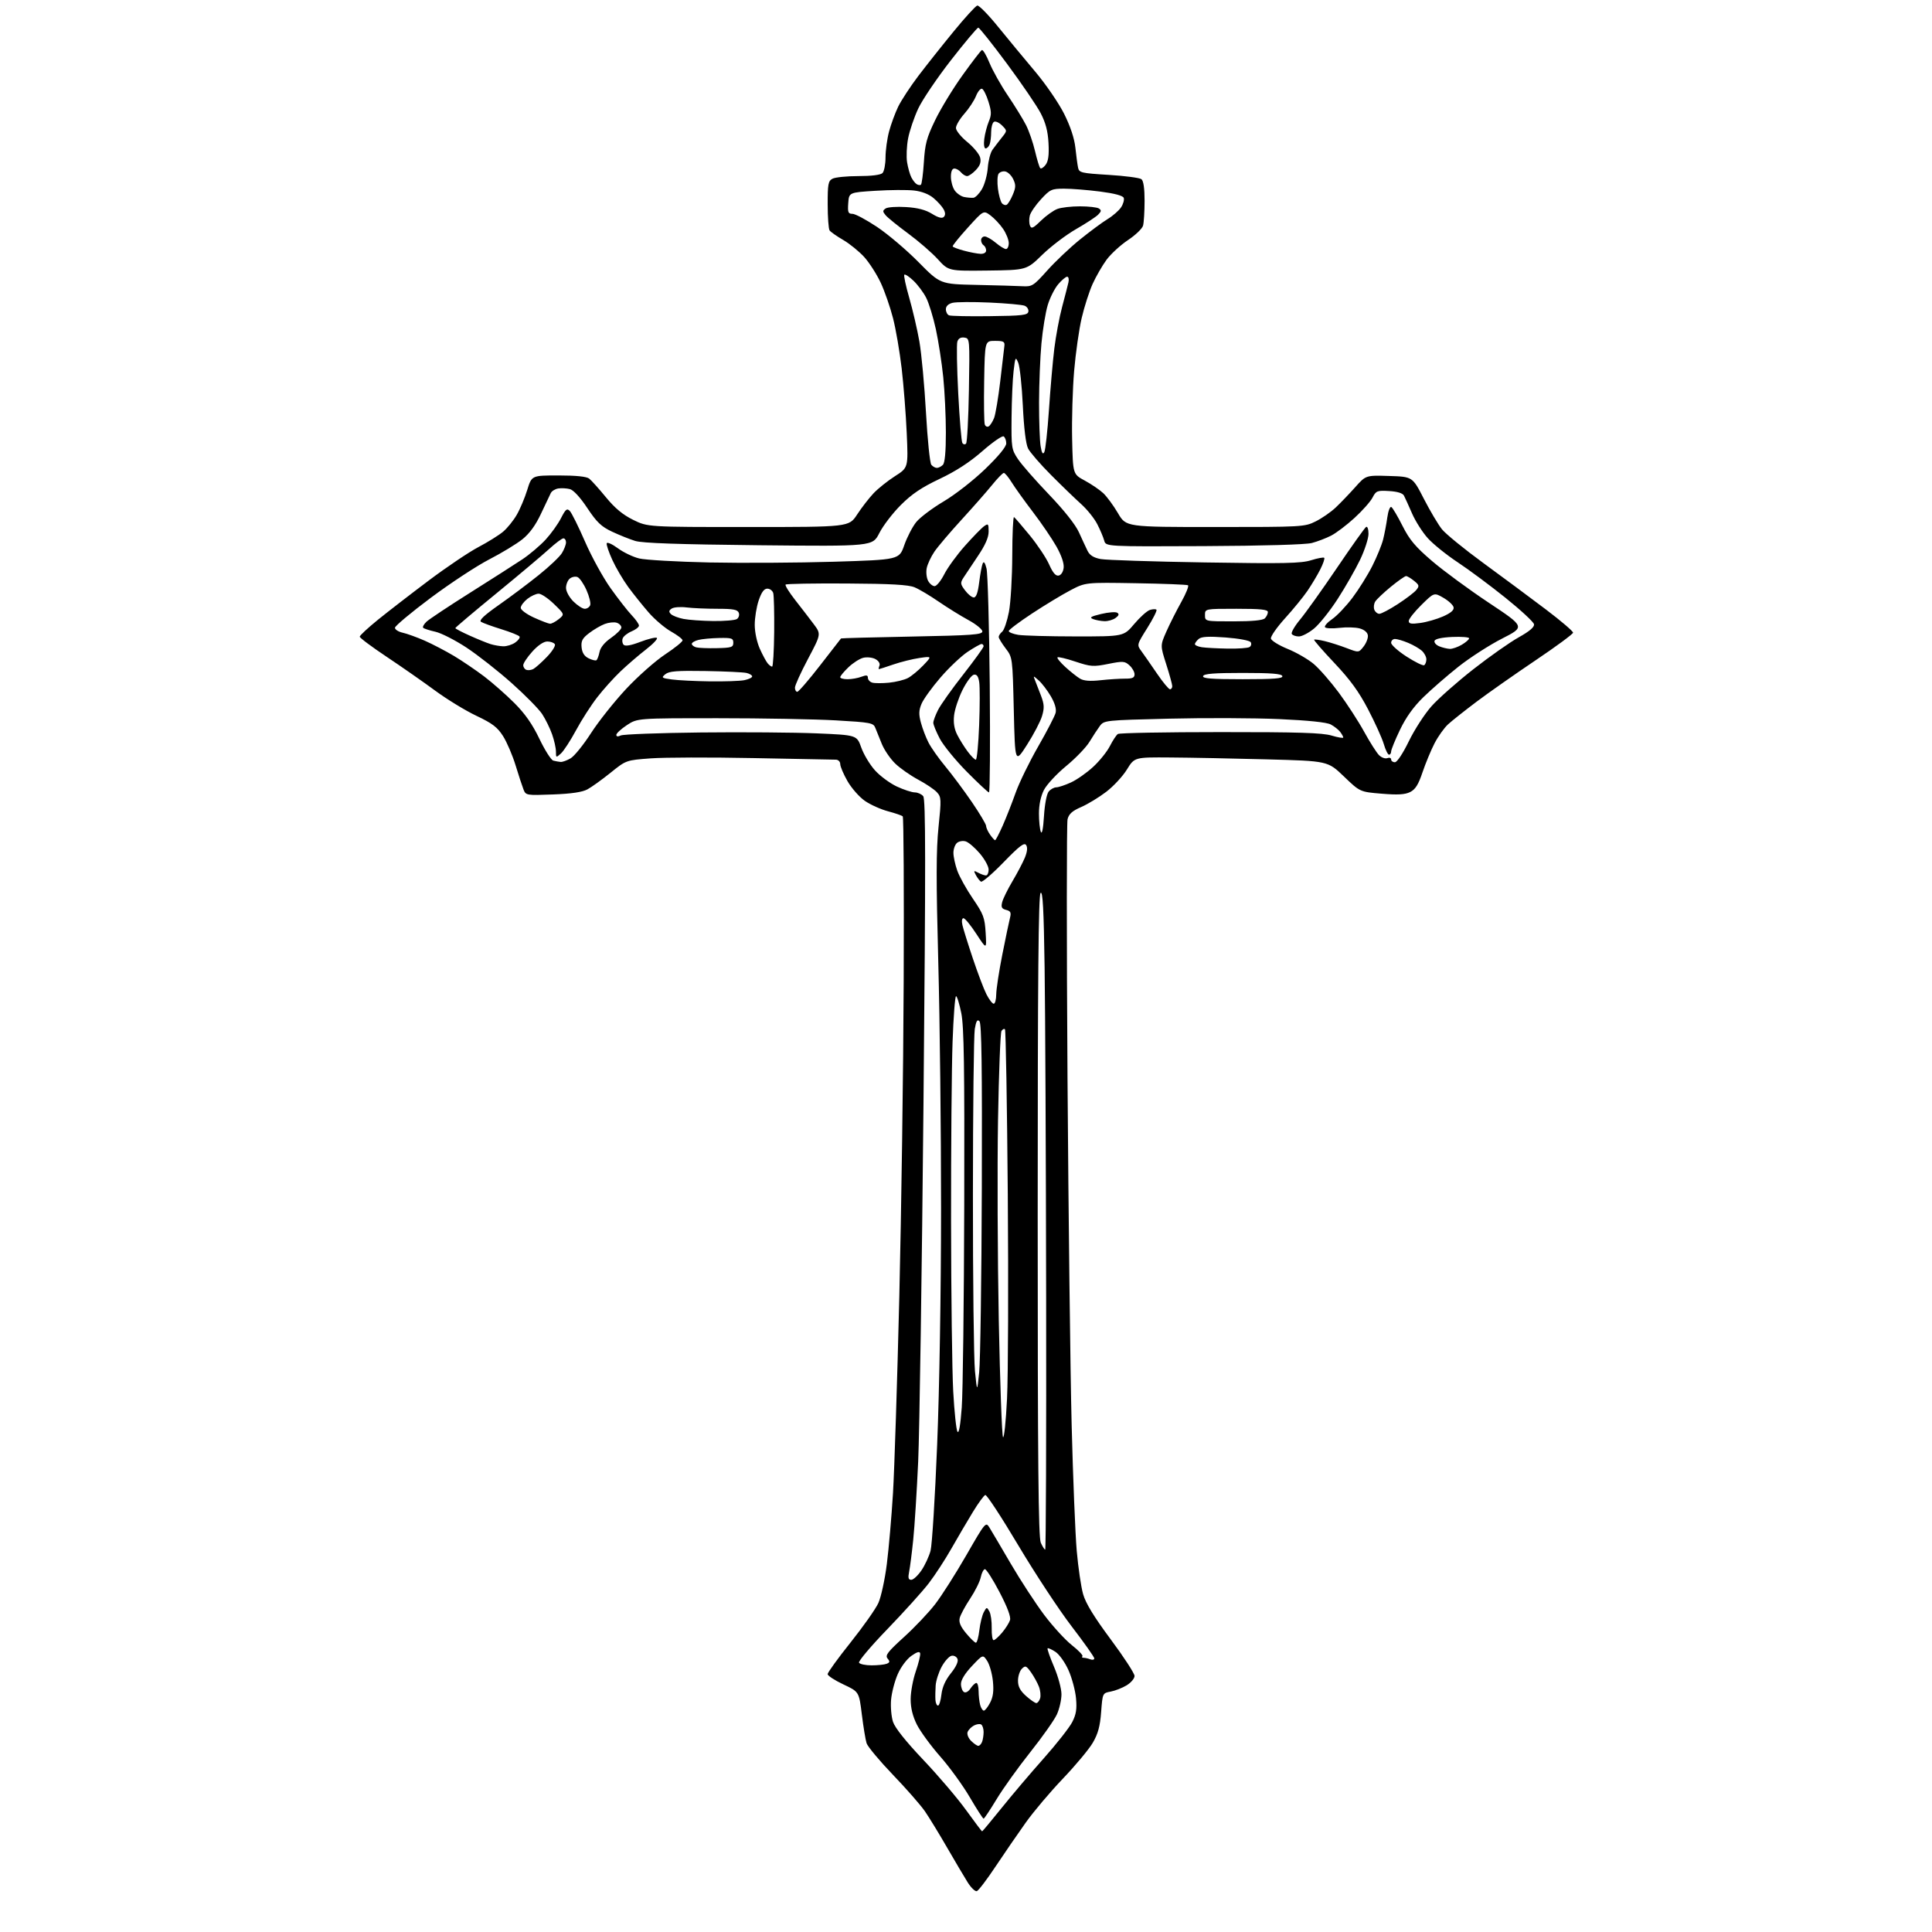 <?xml version="1.0" encoding="UTF-8" standalone="no"?>
<svg 
  version="1.1" 
  xmlns="http://www.w3.org/2000/svg" 
  xmlns:xlink="http://www.w3.org/1999/xlink" 
  xmlns:svg="http://www.w3.org/2000/svg"
  xmlns:rdf="http://www.w3.org/1999/02/22-rdf-syntax-ns#"
  xmlns:cc="http://creativecommons.org/ns#"
  xmlns:dc="http://purl.org/dc/elements/1.1/"
  viewBox="0 0 768 768"
  width="768"
  height="768"
>
<style>svg {background-color: white; }</style>"
<path stroke="none" fill="black" fill-rule="evenodd" d="M388.30,751.76C387.65,751.96 386.02,750.41 384.70,748.32C383.38,746.22 379.70,740.00 376.52,734.50C373.35,729.00 369.36,722.48 367.66,720.00C365.95,717.53 360.22,710.98 354.91,705.46C349.61,699.94 344.92,694.31 344.48,692.96C344.05,691.61 343.20,686.45 342.59,681.50C341.48,672.50 341.48,672.50 335.24,669.57C331.81,667.96 329.00,666.12 329.00,665.49C329.00,664.85 333.10,659.19 338.11,652.91C343.11,646.64 348.09,639.58 349.16,637.23C350.23,634.88 351.75,627.91 352.53,621.73C353.31,615.55 354.41,602.85 354.98,593.50C355.54,584.15 356.67,549.05 357.49,515.50C358.30,481.95 359.09,425.40 359.23,389.83C359.38,354.27 359.21,324.88 358.85,324.52C358.50,324.17 355.86,323.26 353.00,322.50C350.13,321.74 345.99,319.88 343.80,318.36C341.60,316.84 338.51,313.32 336.91,310.55C335.32,307.77 334.01,304.71 334.01,303.75C334.00,302.76 333.24,301.99 332.25,301.98C331.29,301.97 316.53,301.69 299.47,301.35C282.40,301.01 264.04,301.06 258.66,301.46C248.89,302.19 248.89,302.19 242.69,307.19C239.29,309.93 235.15,312.90 233.50,313.79C231.46,314.89 227.09,315.54 219.78,315.81C209.27,316.21 209.04,316.17 208.11,313.86C207.60,312.56 206.18,308.24 204.96,304.25C203.74,300.26 201.50,295.03 199.98,292.62C197.72,289.07 195.74,287.56 189.35,284.53C185.03,282.49 177.68,277.99 173.00,274.55C168.32,271.10 159.66,265.06 153.75,261.12C147.84,257.18 143.00,253.57 143.00,253.09C143.00,252.61 146.26,249.59 150.24,246.36C154.22,243.14 163.29,236.13 170.40,230.79C177.51,225.45 186.39,219.47 190.13,217.50C193.87,215.53 198.31,212.77 199.99,211.36C201.67,209.94 204.11,206.92 205.42,204.64C206.74,202.37 208.61,197.91 209.59,194.75C211.37,189.00 211.37,189.00 221.99,189.00C228.98,189.00 233.16,189.43 234.21,190.25C235.09,190.94 238.08,194.27 240.86,197.66C244.46,202.04 247.59,204.63 251.71,206.66C257.50,209.50 257.50,209.50 297.48,209.50C337.47,209.50 337.47,209.50 340.72,204.53C342.51,201.79 345.44,198.01 347.22,196.12C349.01,194.22 352.85,191.15 355.76,189.29C361.05,185.91 361.05,185.91 360.44,172.20C360.11,164.67 359.20,153.09 358.43,146.48C357.66,139.87 356.12,130.87 354.99,126.48C353.87,122.09 351.66,115.74 350.09,112.38C348.51,109.01 345.57,104.42 343.55,102.18C341.52,99.95 337.76,96.89 335.19,95.39C332.61,93.90 330.17,92.18 329.77,91.59C329.36,90.99 329.02,86.35 329.02,81.29C329.00,73.19 329.23,71.94 330.93,71.04C332.00,70.47 336.63,70.00 341.23,70.00C346.41,70.00 350.06,69.54 350.80,68.80C351.46,68.14 352.01,65.33 352.01,62.55C352.02,59.77 352.65,55.14 353.42,52.26C354.19,49.37 355.82,44.94 357.04,42.41C358.27,39.88 361.89,34.36 365.08,30.15C368.28,25.94 374.58,18.00 379.09,12.50C383.59,7.00 387.82,2.37 388.49,2.21C389.15,2.05 392.90,5.87 396.81,10.71C400.73,15.54 407.36,23.55 411.53,28.50C415.71,33.45 420.86,40.97 422.99,45.21C425.49,50.21 427.07,54.96 427.48,58.71C427.82,61.90 428.30,65.47 428.55,66.65C428.96,68.65 429.80,68.85 440.74,69.52C447.21,69.91 453.06,70.69 453.75,71.24C454.56,71.89 455.00,74.96 454.99,79.87C454.98,84.07 454.71,88.48 454.39,89.67C454.07,90.87 451.37,93.46 448.40,95.43C445.43,97.41 441.59,100.93 439.87,103.26C438.16,105.59 435.66,109.93 434.32,112.90C432.98,115.87 431.03,121.95 429.99,126.40C428.94,130.86 427.59,140.35 426.98,147.50C426.38,154.65 426.02,166.80 426.19,174.50C426.50,188.50 426.50,188.50 431.21,191.04C433.81,192.44 437.11,194.69 438.56,196.04C440.00,197.39 442.64,200.97 444.41,204.00C447.63,209.50 447.63,209.50 483.07,209.50C517.74,209.50 518.60,209.45 523.00,207.26C525.48,206.03 529.08,203.54 531.00,201.71C532.92,199.89 536.40,196.27 538.73,193.66C542.95,188.92 542.95,188.92 552.23,189.21C561.50,189.50 561.50,189.50 566.00,198.27C568.48,203.09 571.72,208.55 573.20,210.40C574.69,212.25 582.11,218.31 589.70,223.85C597.29,229.40 608.43,237.66 614.45,242.22C620.47,246.77 625.36,250.95 625.32,251.50C625.27,252.05 618.55,257.01 610.37,262.51C602.19,268.02 591.67,275.40 587.00,278.91C582.33,282.43 577.22,286.47 575.66,287.90C574.09,289.33 571.66,292.75 570.24,295.50C568.82,298.25 566.68,303.43 565.47,307.00C563.81,311.95 562.62,313.82 560.53,314.86C558.47,315.87 555.61,316.04 549.19,315.50C540.61,314.79 540.61,314.79 534.21,308.64C527.81,302.50 527.81,302.50 503.66,301.86C490.37,301.50 473.08,301.16 465.24,301.11C450.98,301.00 450.98,301.00 447.97,305.89C446.31,308.59 442.61,312.58 439.73,314.77C436.85,316.97 432.38,319.68 429.79,320.81C426.25,322.34 424.90,323.55 424.37,325.65C423.99,327.18 423.98,373.45 424.35,428.47C424.73,483.49 425.47,545.60 426.00,566.50C426.53,587.40 427.44,609.90 428.02,616.50C428.60,623.10 429.74,630.84 430.55,633.69C431.58,637.33 434.86,642.70 441.51,651.65C446.73,658.66 451.00,665.22 451.00,666.22C451.00,667.21 449.60,668.88 447.88,669.93C446.17,670.97 443.31,672.10 441.52,672.43C438.29,673.04 438.29,673.04 437.72,680.55C437.29,686.26 436.48,689.21 434.39,692.79C432.87,695.38 427.54,701.77 422.55,707.00C417.55,712.23 410.89,720.10 407.76,724.50C404.62,728.90 399.23,736.75 395.77,741.94C392.32,747.14 388.96,751.55 388.30,751.76zM390.40,728.00C390.55,728.00 394.01,723.85 398.09,718.78C402.16,713.70 409.71,704.81 414.85,699.03C420.00,693.24 425.12,686.72 426.23,684.55C427.80,681.48 428.13,679.38 427.73,675.05C427.45,672.00 426.11,667.01 424.76,663.96C423.39,660.88 421.08,657.63 419.56,656.63C418.06,655.65 416.65,655.02 416.43,655.24C416.21,655.46 417.36,658.75 418.99,662.57C420.62,666.38 421.95,671.30 421.95,673.50C421.95,675.70 421.14,679.30 420.13,681.50C419.13,683.70 414.37,690.45 409.56,696.50C404.75,702.55 398.72,710.97 396.16,715.21C393.59,719.46 391.27,722.94 391.00,722.95C390.73,722.96 388.26,719.14 385.52,714.46C382.79,709.78 377.49,702.48 373.75,698.23C370.01,693.98 365.84,688.27 364.47,685.55C362.80,682.21 362.00,678.94 362.00,675.46C362.00,672.63 362.91,667.66 364.03,664.42C365.14,661.18 365.93,657.95 365.78,657.24C365.58,656.34 364.55,656.63 362.28,658.23C360.44,659.53 358.12,662.64 356.87,665.50C355.66,668.25 354.47,672.81 354.22,675.64C353.97,678.46 354.32,682.44 354.99,684.48C355.78,686.85 360.10,692.27 367.02,699.57C372.97,705.83 380.60,714.79 383.98,719.48C387.37,724.16 390.26,728.00 390.40,728.00zM388.89,694.00C389.38,694.00 390.06,693.29 390.39,692.42C390.73,691.55 391.00,689.77 391.00,688.48C391.00,687.18 390.56,685.85 390.02,685.51C389.48,685.18 388.18,685.37 387.14,685.93C386.09,686.49 384.97,687.64 384.64,688.49C384.31,689.37 384.91,690.91 386.02,692.02C387.11,693.11 388.40,694.00 388.89,694.00zM391.09,680.00C391.56,680.00 392.69,678.57 393.60,676.82C394.79,674.50 395.09,672.17 394.69,668.24C394.38,665.27 393.36,661.68 392.43,660.25C390.72,657.65 390.72,657.65 386.36,662.27C383.61,665.18 382.00,667.80 382.00,669.38C382.00,670.76 382.53,672.21 383.18,672.61C383.87,673.04 384.96,672.44 385.80,671.17C386.60,669.98 387.64,669.00 388.12,669.00C388.60,669.00 389.01,670.46 389.01,672.25C389.02,674.04 389.30,676.51 389.63,677.75C389.96,678.99 390.62,680.00 391.09,680.00zM372.87,678.00C373.35,678.00 373.96,676.02 374.23,673.61C374.57,670.66 375.80,667.89 377.99,665.16C380.03,662.62 381.02,660.49 380.63,659.48C380.29,658.58 379.22,658.00 378.27,658.19C377.31,658.37 375.55,660.32 374.35,662.51C373.15,664.71 372.07,668.08 371.94,670.00C371.81,671.92 371.77,674.51 371.85,675.75C371.93,676.99 372.39,678.00 372.87,678.00zM411.95,677.00C412.45,677.00 413.13,676.16 413.46,675.13C413.78,674.10 413.58,672.02 413.00,670.50C412.42,668.98 411.00,666.41 409.85,664.78C407.95,662.13 407.59,661.98 406.20,663.37C405.36,664.21 404.67,666.35 404.67,668.11C404.67,670.45 405.53,672.08 407.85,674.16C409.60,675.72 411.44,677.00 411.95,677.00zM346.48,662.00C348.87,662.00 351.56,661.72 352.44,661.38C353.74,660.88 353.82,660.48 352.82,659.28C351.79,658.04 352.85,656.65 359.33,650.77C363.59,646.91 369.18,641.01 371.76,637.66C374.34,634.31 379.91,625.55 384.14,618.20C391.63,605.17 391.87,604.88 393.28,607.16C394.08,608.45 397.93,614.97 401.83,621.65C405.74,628.33 411.72,637.48 415.11,641.99C418.51,646.49 423.44,651.89 426.09,653.98C428.73,656.06 430.62,658.05 430.28,658.39C429.94,658.72 430.15,659.00 430.75,659.00C431.35,659.00 432.55,659.27 433.42,659.61C434.29,659.94 435.00,659.77 435.00,659.24C435.00,658.70 430.91,652.91 425.90,646.38C420.90,639.85 411.38,625.37 404.74,614.22C398.11,603.07 392.22,594.09 391.67,594.28C391.11,594.46 388.88,597.51 386.72,601.06C384.56,604.60 380.74,611.10 378.24,615.50C375.75,619.90 371.68,626.14 369.21,629.36C366.74,632.58 359.34,640.77 352.78,647.57C346.21,654.36 341.12,660.39 341.48,660.96C341.83,661.53 344.08,662.00 346.48,662.00zM387.93,653.00C388.37,653.00 388.99,650.76 389.31,648.03C389.63,645.29 390.43,642.07 391.07,640.87C392.19,638.78 392.29,638.76 393.29,640.55C393.86,641.57 394.28,644.57 394.22,647.21C394.16,649.84 394.50,652.00 394.97,652.00C395.44,652.00 396.96,650.65 398.34,649.01C399.73,647.36 401.14,645.12 401.49,644.04C401.90,642.73 400.49,638.95 397.31,632.86C394.66,627.79 392.05,623.71 391.50,623.78C390.95,623.84 390.22,625.29 389.87,626.98C389.52,628.68 387.63,632.49 385.66,635.46C383.69,638.43 381.82,641.90 381.50,643.18C381.09,644.85 381.80,646.55 384.04,649.25C385.75,651.31 387.50,653.00 387.93,653.00zM362.24,628.00C363.06,628.00 364.88,626.31 366.29,624.25C367.69,622.19 369.33,618.65 369.92,616.40C370.51,614.14 371.69,595.24 372.53,574.40C373.44,552.12 374.08,513.42 374.09,480.50C374.10,449.70 373.60,405.60 372.98,382.50C372.11,349.86 372.13,337.88 373.08,328.74C374.22,317.74 374.18,316.86 372.45,314.95C371.44,313.83 368.07,311.56 364.97,309.91C361.88,308.25 357.77,305.38 355.85,303.51C353.93,301.65 351.55,298.18 350.57,295.81C349.59,293.44 348.41,290.54 347.96,289.36C347.20,287.36 346.15,287.16 332.32,286.36C324.17,285.89 303.07,285.50 285.43,285.50C253.36,285.50 253.36,285.50 249.18,288.26C246.88,289.78 245.00,291.52 245.00,292.12C245.00,292.82 245.63,292.91 246.75,292.36C247.71,291.89 262.00,291.35 278.50,291.17C295.00,290.99 315.72,291.15 324.55,291.52C340.60,292.20 340.60,292.20 342.37,297.17C343.34,299.90 345.79,303.98 347.82,306.23C349.84,308.47 353.75,311.36 356.50,312.65C359.25,313.93 362.46,314.98 363.63,314.99C364.80,315.00 366.31,315.67 366.99,316.49C367.98,317.68 368.00,342.86 367.10,438.74C366.48,505.16 365.52,569.17 364.99,581.00C364.45,592.83 363.57,606.77 363.03,612.00C362.50,617.23 361.76,622.96 361.40,624.75C360.90,627.25 361.09,628.00 362.24,628.00zM415.48,616.00C415.78,616.00 415.95,570.89 415.86,515.75C415.78,460.61 415.50,401.62 415.25,384.65C414.91,361.38 414.52,354.08 413.65,354.95C412.80,355.81 412.50,388.70 412.50,483.30C412.50,581.53 412.78,611.13 413.73,613.25C414.40,614.76 415.19,616.00 415.48,616.00zM400.31,556.00C400.76,546.92 400.89,510.31 400.61,474.63C400.32,438.95 399.82,409.48 399.49,409.16C399.16,408.83 398.54,409.13 398.10,409.83C397.67,410.54 397.05,426.50 396.73,445.31C396.41,464.11 396.55,499.88 397.03,524.78C397.52,549.69 398.28,570.61 398.71,571.28C399.14,571.95 399.87,565.08 400.31,556.00zM382.31,559.50C382.76,553.45 383.20,517.23 383.30,479.00C383.44,423.97 383.20,408.10 382.13,402.75C381.38,399.04 380.45,396.00 380.04,396.00C379.64,396.00 379.02,404.17 378.66,414.16C378.30,424.15 378.03,456.21 378.06,485.41C378.09,514.61 378.48,545.08 378.92,553.12C379.36,561.16 380.12,568.36 380.61,569.12C381.18,570.00 381.79,566.55 382.31,559.50zM389.24,545.50C389.70,541.10 390.17,508.16 390.29,472.30C390.44,424.38 390.20,406.80 389.35,405.95C388.49,405.09 388.03,405.86 387.49,409.05C387.10,411.38 386.76,441.01 386.75,474.89C386.73,508.78 387.10,540.33 387.56,545.00C388.41,553.50 388.41,553.50 389.24,545.50zM395.02,399.00C395.56,399.00 396.01,397.31 396.02,395.25C396.04,393.19 397.12,386.10 398.43,379.50C399.74,372.90 401.11,366.32 401.48,364.89C402.03,362.74 401.75,362.17 399.95,361.70C398.18,361.24 397.88,360.63 398.38,358.63C398.72,357.26 400.56,353.52 402.46,350.32C404.36,347.12 406.58,342.90 407.39,340.95C408.36,338.59 408.54,336.91 407.92,335.95C407.17,334.80 405.30,336.22 398.93,342.77C394.51,347.33 390.47,350.79 389.95,350.47C389.43,350.15 388.52,348.98 387.93,347.87C386.95,346.05 387.04,345.95 388.86,346.92C389.96,347.52 391.35,348.00 391.93,348.00C392.52,348.00 393.00,346.96 393.00,345.68C393.00,344.40 391.41,341.51 389.47,339.24C387.53,336.97 385.04,334.83 383.92,334.48C382.81,334.12 381.25,334.38 380.45,335.04C379.65,335.70 379.00,337.48 379.00,339.00C379.00,340.51 379.68,343.69 380.52,346.06C381.36,348.43 384.15,353.46 386.73,357.23C390.94,363.40 391.45,364.75 391.81,370.79C392.21,377.50 392.21,377.50 388.12,371.25C385.88,367.81 383.58,365.00 383.00,365.00C382.38,365.00 382.21,366.11 382.58,367.75C382.93,369.26 384.78,375.23 386.72,381.00C388.65,386.77 391.08,393.19 392.13,395.25C393.18,397.31 394.48,399.00 395.02,399.00zM395.57,334.00C395.82,334.00 397.17,331.41 398.57,328.25C399.97,325.09 402.28,319.21 403.71,315.18C405.14,311.15 409.17,302.87 412.68,296.77C416.18,290.67 419.30,284.64 419.63,283.36C420.00,281.85 419.33,279.54 417.71,276.76C416.33,274.42 414.18,271.60 412.93,270.50C410.66,268.50 410.66,268.50 411.47,270.50C411.92,271.60 412.98,274.36 413.84,276.62C415.11,280.00 415.18,281.45 414.22,284.66C413.58,286.81 410.90,291.93 408.27,296.04C403.50,303.50 403.50,303.50 403.00,282.42C402.50,261.34 402.50,261.34 399.75,257.74C398.24,255.75 397.00,253.71 397.00,253.19C397.00,252.67 397.63,251.72 398.39,251.09C399.16,250.45 400.36,246.91 401.07,243.22C401.77,239.52 402.36,229.45 402.39,220.83C402.41,212.20 402.73,205.33 403.09,205.55C403.44,205.77 406.27,209.05 409.36,212.83C412.45,216.60 415.92,221.82 417.06,224.41C418.52,227.70 419.65,229.02 420.82,228.80C421.81,228.61 422.63,227.34 422.82,225.70C423.02,223.94 421.95,220.81 419.94,217.23C418.17,214.11 413.97,207.93 410.58,203.50C407.20,199.06 403.40,193.76 402.14,191.72C400.87,189.67 399.48,188.00 399.04,188.00C398.60,188.00 396.51,190.14 394.40,192.75C392.29,195.36 386.82,201.58 382.24,206.58C377.67,211.57 372.80,217.30 371.44,219.30C370.08,221.31 368.70,224.26 368.38,225.85C368.06,227.45 368.31,229.71 368.93,230.88C369.56,232.05 370.72,233.00 371.52,233.00C372.31,233.00 374.05,230.86 375.37,228.25C376.70,225.63 380.38,220.57 383.56,217.00C386.74,213.42 390.16,209.91 391.17,209.19C392.84,208.00 393.00,208.18 393.00,211.29C393.00,213.63 391.68,216.65 388.75,221.00C386.41,224.46 383.83,228.34 383.02,229.60C381.68,231.70 381.73,232.17 383.63,234.70C384.78,236.24 386.34,237.50 387.10,237.50C388.05,237.50 388.73,235.59 389.24,231.50C389.65,228.20 390.28,224.82 390.63,224.00C391.07,222.98 391.56,223.63 392.16,226.00C392.64,227.93 393.22,248.74 393.44,272.25C393.65,295.76 393.52,315.00 393.14,315.00C392.77,315.00 388.79,311.29 384.30,306.75C379.81,302.21 374.99,296.30 373.57,293.60C372.16,290.91 371.00,288.08 371.00,287.31C371.00,286.55 371.86,284.24 372.91,282.18C373.95,280.13 378.45,273.80 382.91,268.12C387.36,262.44 391.00,257.39 391.00,256.90C391.00,256.40 390.63,256.00 390.17,256.00C389.72,256.00 387.25,257.39 384.69,259.08C382.13,260.78 377.26,265.38 373.87,269.31C370.48,273.24 367.09,277.94 366.33,279.76C365.23,282.39 365.18,283.95 366.08,287.28C366.70,289.60 368.05,293.15 369.09,295.17C370.12,297.20 373.14,301.48 375.80,304.68C378.46,307.88 383.19,314.24 386.32,318.81C389.44,323.38 392.00,327.67 392.00,328.34C392.00,329.01 392.70,330.56 393.56,331.78C394.41,333.00 395.32,334.00 395.57,334.00zM415.00,324.40C415.29,319.69 416.08,315.61 416.87,314.65C417.63,313.74 418.98,312.99 419.87,312.98C420.77,312.97 423.39,312.10 425.69,311.05C427.99,310.01 431.97,307.22 434.52,304.87C437.08,302.52 440.09,298.77 441.22,296.54C442.35,294.32 443.77,292.17 444.38,291.77C445.00,291.36 463.32,291.02 485.09,291.02C516.21,291.00 525.68,291.30 529.34,292.40C531.90,293.17 533.99,293.51 533.97,293.15C533.95,292.79 533.39,291.79 532.72,290.91C532.05,290.04 530.38,288.73 529.00,287.99C527.38,287.13 520.14,286.37 508.50,285.85C498.60,285.41 478.89,285.33 464.70,285.68C439.31,286.30 438.88,286.34 437.20,288.60C436.27,289.86 434.42,292.69 433.09,294.88C431.77,297.07 427.60,301.40 423.83,304.50C420.05,307.61 416.07,311.90 414.98,314.03C413.72,316.50 413.00,319.91 413.00,323.38C413.00,326.38 413.34,329.66 413.75,330.67C414.21,331.80 414.69,329.39 415.00,324.40zM222.85,302.88C223.59,302.95 225.39,302.29 226.85,301.43C228.31,300.57 231.94,296.08 234.92,291.45C237.90,286.82 244.17,278.93 248.86,273.90C253.54,268.88 260.54,262.69 264.40,260.14C268.26,257.59 271.38,255.06 271.33,254.53C271.28,253.99 269.21,252.42 266.74,251.03C264.26,249.64 260.27,246.24 257.87,243.49C255.47,240.73 251.81,236.17 249.74,233.35C247.68,230.52 244.83,225.69 243.42,222.60C242.00,219.50 240.99,216.52 241.18,215.96C241.37,215.40 243.35,216.28 245.58,217.92C247.81,219.57 251.63,221.40 254.07,221.99C256.51,222.59 269.07,223.31 282.00,223.59C294.93,223.86 317.19,223.73 331.47,223.30C357.45,222.50 357.45,222.50 359.47,216.69C360.59,213.50 362.73,209.37 364.23,207.52C365.73,205.67 370.63,201.99 375.11,199.33C379.69,196.62 386.94,190.96 391.64,186.43C396.96,181.29 400.00,177.60 400.00,176.24C400.00,175.07 399.53,173.83 398.96,173.48C398.39,173.12 394.59,175.76 390.50,179.34C385.46,183.75 380.01,187.29 373.51,190.37C366.33,193.77 362.47,196.37 358.08,200.76C354.87,203.97 351.02,208.99 349.55,211.90C346.86,217.20 346.86,217.20 301.68,216.74C269.73,216.41 255.33,215.91 252.50,215.03C250.30,214.35 246.16,212.69 243.29,211.34C239.03,209.34 237.24,207.63 233.46,201.95C230.62,197.67 227.95,194.78 226.52,194.42C225.25,194.10 223.19,193.98 221.95,194.17C220.72,194.35 219.36,195.18 218.95,196.00C218.53,196.82 216.78,200.53 215.05,204.22C212.94,208.74 210.52,212.06 207.70,214.34C205.39,216.20 199.45,219.81 194.50,222.36C189.55,224.91 179.09,231.78 171.25,237.63C163.41,243.48 157.00,248.85 157.00,249.55C157.00,250.26 158.40,251.15 160.11,251.52C161.82,251.90 165.76,253.33 168.86,254.69C171.96,256.06 177.20,258.80 180.50,260.77C183.80,262.75 189.20,266.42 192.50,268.92C195.80,271.43 201.20,276.19 204.50,279.49C208.73,283.73 211.66,287.92 214.43,293.71C216.60,298.23 219.07,302.11 219.93,302.35C220.80,302.58 222.11,302.82 222.85,302.88zM554.49,303.00C555.37,303.00 557.65,299.56 560.05,294.63C562.29,290.03 566.35,283.76 569.07,280.71C571.80,277.65 579.27,271.05 585.67,266.04C592.08,261.02 600.19,255.31 603.71,253.35C608.07,250.91 610.00,249.25 609.79,248.14C609.62,247.24 604.54,242.53 598.49,237.67C592.45,232.81 583.88,226.44 579.46,223.52C575.04,220.60 569.70,216.30 567.60,213.97C565.49,211.65 562.67,207.21 561.32,204.12C559.98,201.03 558.52,197.82 558.09,197.00C557.58,196.04 555.47,195.39 552.20,195.20C547.45,194.92 547.00,195.10 545.60,197.80C544.78,199.40 541.54,203.05 538.42,205.90C535.29,208.76 531.11,211.93 529.11,212.94C527.12,213.96 523.69,215.27 521.49,215.85C519.07,216.49 502.16,216.98 478.54,217.09C439.58,217.27 439.58,217.27 438.94,214.88C438.59,213.57 437.35,210.64 436.19,208.38C435.04,206.11 432.16,202.52 429.79,200.39C427.43,198.27 422.03,193.06 417.80,188.81C413.56,184.56 409.46,179.82 408.68,178.29C407.79,176.52 407.02,170.25 406.59,161.19C406.21,153.32 405.39,145.67 404.76,144.19C403.69,141.66 403.58,141.86 402.92,147.50C402.53,150.80 402.17,159.13 402.11,166.02C402.00,178.00 402.11,178.70 404.67,182.52C406.13,184.71 411.68,191.04 417.00,196.59C422.98,202.83 427.52,208.56 428.89,211.59C430.11,214.29 431.66,217.62 432.33,218.99C433.20,220.74 434.74,221.70 437.53,222.23C439.71,222.64 458.38,223.25 479.00,223.58C510.50,224.09 517.25,223.95 521.20,222.70C523.78,221.89 526.12,221.46 526.40,221.74C526.68,222.02 525.97,224.10 524.82,226.37C523.67,228.64 521.37,232.47 519.72,234.89C518.07,237.30 514.06,242.21 510.81,245.79C507.57,249.37 505.04,252.99 505.21,253.83C505.37,254.67 508.34,256.51 511.81,257.93C515.29,259.34 519.95,262.03 522.19,263.91C524.42,265.78 528.93,270.94 532.21,275.36C535.48,279.78 540.02,286.77 542.28,290.90C544.55,295.03 547.20,299.20 548.18,300.18C549.15,301.15 550.64,301.69 551.48,301.37C552.31,301.05 553.00,301.28 553.00,301.89C553.00,302.50 553.67,303.00 554.49,303.00zM387.90,302.00C388.34,302.00 388.94,295.81 389.23,288.25C389.52,280.69 389.53,273.01 389.26,271.20C388.90,268.84 388.29,267.99 387.13,268.20C386.23,268.36 384.21,271.09 382.63,274.24C381.05,277.40 379.54,281.94 379.27,284.33C378.93,287.28 379.33,289.76 380.51,292.08C381.46,293.96 383.33,296.96 384.67,298.75C386.01,300.54 387.46,302.00 387.90,302.00zM222.99,299.51C221.05,301.26 221.00,301.24 221.00,298.78C221.00,297.39 220.31,294.28 219.46,291.88C218.61,289.47 216.83,285.85 215.50,283.82C214.16,281.80 208.68,276.24 203.32,271.47C197.95,266.69 189.91,260.38 185.44,257.43C180.97,254.49 175.41,251.65 173.08,251.13C170.75,250.61 168.57,249.90 168.23,249.56C167.89,249.22 168.49,248.13 169.56,247.12C170.63,246.12 178.47,240.91 187.00,235.54C195.53,230.17 204.84,224.21 207.71,222.30C210.57,220.38 214.70,216.88 216.89,214.51C219.07,212.14 221.83,208.30 223.01,205.97C224.83,202.41 225.38,201.96 226.51,203.12C227.25,203.88 229.98,209.39 232.58,215.36C235.18,221.34 239.76,229.66 242.75,233.86C245.75,238.06 249.50,242.87 251.10,244.55C252.69,246.22 254.00,248.08 254.00,248.68C254.00,249.27 252.68,250.30 251.07,250.97C249.46,251.64 247.87,252.89 247.54,253.76C247.21,254.63 247.38,255.78 247.92,256.32C248.57,256.97 250.83,256.58 254.55,255.15C257.65,253.97 260.60,253.25 261.10,253.56C261.61,253.87 259.65,255.96 256.76,258.20C253.87,260.44 249.32,264.35 246.66,266.89C244.00,269.42 239.83,274.05 237.41,277.18C234.98,280.30 231.19,286.19 228.99,290.28C226.79,294.36 224.09,298.51 222.99,299.51zM552.16,300.00C551.70,300.00 550.75,298.09 550.07,295.75C549.38,293.41 546.58,287.23 543.85,282.00C540.18,274.96 536.71,270.19 530.46,263.57C525.82,258.66 522.19,254.48 522.38,254.29C522.58,254.09 524.48,254.35 526.62,254.86C528.75,255.37 532.67,256.62 535.31,257.63C540.13,259.48 540.13,259.48 542.06,256.99C543.13,255.62 543.89,253.63 543.75,252.57C543.60,251.38 542.35,250.32 540.50,249.81C538.85,249.35 535.19,249.25 532.37,249.59C529.55,249.93 527.00,249.80 526.70,249.32C526.40,248.83 527.70,247.37 529.60,246.07C531.50,244.77 535.11,240.96 537.64,237.60C540.16,234.25 543.71,228.56 545.52,224.97C547.33,221.38 549.26,216.65 549.81,214.47C550.36,212.29 551.11,208.35 551.47,205.73C551.84,203.08 552.55,201.22 553.09,201.56C553.62,201.88 555.61,205.25 557.52,209.05C560.32,214.60 562.61,217.33 569.25,223.01C573.79,226.90 583.97,234.38 591.87,239.63C606.24,249.18 606.24,249.18 597.11,253.84C592.08,256.40 584.29,261.43 579.78,265.00C575.28,268.57 569.00,274.03 565.82,277.13C561.90,280.94 558.91,285.12 556.52,290.10C554.58,294.14 553.00,298.02 553.00,298.72C553.00,299.42 552.62,300.00 552.16,300.00zM316.93,275.00C317.45,275.00 321.53,270.27 326.00,264.50C330.47,258.73 334.21,253.91 334.32,253.79C334.42,253.67 347.10,253.34 362.50,253.04C386.48,252.58 390.50,252.28 390.50,251.00C390.50,250.18 388.01,248.15 384.98,246.50C381.94,244.85 376.63,241.55 373.17,239.18C369.72,236.80 365.40,234.23 363.58,233.47C361.11,232.44 354.23,232.05 336.56,231.95C323.53,231.87 312.60,232.06 312.29,232.38C311.98,232.69 313.70,235.46 316.11,238.54C318.52,241.61 321.83,245.91 323.46,248.09C326.42,252.05 326.42,252.05 321.21,261.89C318.34,267.30 316.00,272.46 316.00,273.36C316.00,274.26 316.42,275.00 316.93,275.00zM465.09,274.00C465.59,274.00 465.99,273.44 465.99,272.75C465.98,272.06 464.90,268.14 463.59,264.04C461.21,256.58 461.21,256.58 463.66,251.04C465.01,247.99 467.67,242.72 469.57,239.32C471.47,235.92 472.67,232.92 472.25,232.65C471.82,232.39 462.48,232.02 451.48,231.84C431.50,231.50 431.50,231.50 425.50,234.65C422.20,236.38 415.34,240.53 410.25,243.88C405.16,247.23 401.00,250.36 401.00,250.85C401.00,251.34 402.69,252.02 404.75,252.36C406.81,252.70 417.09,252.98 427.59,252.99C446.69,253.00 446.69,253.00 450.85,248.07C453.14,245.35 455.94,242.84 457.08,242.47C458.22,242.11 459.40,242.07 459.71,242.37C460.01,242.68 458.38,245.95 456.07,249.63C451.87,256.33 451.87,256.33 453.77,258.91C454.81,260.34 457.58,264.31 459.92,267.75C462.26,271.19 464.59,274.00 465.09,274.00zM353.41,271.38C356.10,271.11 359.48,270.28 360.91,269.53C362.33,268.78 365.07,266.52 367.00,264.50C370.50,260.83 370.50,260.83 365.50,261.56C362.75,261.96 358.07,263.13 355.09,264.15C352.12,265.17 349.55,266.00 349.37,266.00C349.20,266.00 349.31,265.36 349.61,264.58C349.93,263.75 349.24,262.67 347.98,261.99C346.79,261.35 344.62,261.12 343.16,261.48C341.70,261.84 339.04,263.55 337.25,265.27C335.46,266.99 334.00,268.75 334.00,269.20C334.00,269.64 335.32,270.00 336.93,270.00C338.55,270.00 341.02,269.56 342.43,269.02C344.43,268.27 345.00,268.36 345.00,269.45C345.00,270.22 345.79,271.08 346.75,271.36C347.71,271.64 350.71,271.64 353.41,271.38zM282.12,270.85C287.97,270.93 294.16,270.72 295.88,270.38C297.59,270.03 299.00,269.36 299.00,268.89C299.00,268.42 297.99,267.80 296.75,267.51C295.51,267.22 288.16,266.87 280.42,266.74C269.13,266.55 265.98,266.80 264.50,268.00C262.80,269.39 262.98,269.54 267.08,270.10C269.51,270.43 276.28,270.77 282.12,270.85zM437.50,270.40C440.80,270.04 445.19,269.76 447.25,269.77C450.16,269.79 451.00,269.41 451.00,268.06C451.00,267.10 450.09,265.48 448.97,264.48C447.12,262.80 446.40,262.75 440.53,263.92C434.61,265.10 433.58,265.02 427.49,263.00C423.85,261.78 420.64,261.02 420.36,261.31C420.08,261.59 421.50,263.32 423.51,265.16C425.53,267.00 428.15,269.08 429.34,269.78C430.83,270.66 433.36,270.86 437.50,270.40zM494.00,270.00C506.49,270.00 510.07,269.72 509.75,268.75C509.44,267.82 505.38,267.50 494.00,267.50C482.62,267.50 478.56,267.82 478.25,268.75C477.93,269.72 481.51,270.00 494.00,270.00zM212.00,265.94C212.82,265.51 215.24,263.36 217.36,261.17C219.49,258.98 220.93,256.69 220.56,256.09C220.19,255.49 218.84,255.00 217.56,255.00C216.11,255.00 213.86,256.52 211.62,259.00C209.63,261.20 208.00,263.64 208.00,264.42C208.00,265.20 208.56,266.04 209.25,266.28C209.94,266.53 211.18,266.38 212.00,265.94zM306.93,265.00C307.30,265.00 307.67,258.81 307.75,251.25C307.82,243.69 307.65,236.71 307.37,235.75C307.09,234.79 306.04,234.00 305.03,234.00C303.73,234.00 302.72,235.38 301.59,238.68C300.72,241.25 300.01,245.64 300.02,248.43C300.03,251.33 300.91,255.40 302.06,257.94C303.17,260.39 304.56,262.97 305.16,263.69C305.76,264.41 306.55,265.00 306.93,265.00zM566.13,264.42C566.61,264.13 567.00,263.08 567.00,262.10C567.00,261.11 566.20,259.58 565.21,258.69C564.23,257.80 561.77,256.38 559.75,255.54C557.72,254.69 555.37,254.00 554.53,254.00C553.69,254.00 553.00,254.68 553.00,255.52C553.00,256.36 555.76,258.83 559.13,261.00C562.50,263.18 565.65,264.72 566.13,264.42zM237.07,262.46C237.44,262.23 238.00,260.76 238.31,259.20C238.68,257.37 240.33,255.35 242.94,253.54C245.17,251.99 247.00,250.14 247.00,249.43C247.00,248.72 246.16,247.87 245.13,247.54C244.10,247.22 241.97,247.44 240.39,248.04C238.80,248.64 236.02,250.27 234.20,251.66C231.50,253.72 230.94,254.77 231.19,257.32C231.40,259.46 232.27,260.84 233.94,261.67C235.29,262.33 236.69,262.69 237.07,262.46zM285.00,257.65C290.78,257.52 291.50,257.28 291.50,255.50C291.50,253.72 290.87,253.51 285.89,253.61C282.80,253.67 279.09,254.01 277.64,254.38C276.19,254.74 275.00,255.45 275.00,255.95C275.00,256.44 275.79,257.07 276.75,257.33C277.71,257.59 281.43,257.74 285.00,257.65zM488.00,257.83C492.12,257.91 496.04,257.63 496.70,257.21C497.36,256.79 497.57,255.92 497.17,255.28C496.76,254.61 492.47,253.81 487.25,253.41C480.44,252.90 477.65,253.05 476.52,253.98C475.69,254.68 475.00,255.61 475.00,256.06C475.00,256.50 476.24,257.05 477.75,257.28C479.26,257.51 483.88,257.76 488.00,257.83zM576.35,257.94C577.36,257.97 579.50,257.23 581.10,256.28C582.69,255.34 584.00,254.20 584.00,253.74C584.00,253.28 581.00,253.04 577.33,253.20C573.10,253.39 570.51,253.96 570.25,254.75C570.02,255.44 570.88,256.42 572.17,256.94C573.45,257.45 575.33,257.90 576.35,257.94zM200.03,256.91C201.42,256.96 203.56,256.29 204.79,255.43C206.03,254.57 206.80,253.49 206.52,253.03C206.23,252.57 202.96,251.26 199.25,250.11C195.54,248.96 191.93,247.64 191.22,247.19C190.33,246.60 192.45,244.60 198.22,240.55C202.78,237.36 209.94,231.99 214.13,228.62C218.33,225.26 222.50,221.31 223.38,219.85C224.27,218.39 225.00,216.47 225.00,215.60C225.00,214.72 224.53,214.00 223.96,214.00C223.38,214.00 220.80,215.94 218.21,218.31C215.62,220.68 206.19,228.62 197.25,235.94C188.31,243.26 181.00,249.44 181.00,249.68C181.00,249.92 183.59,251.27 186.75,252.68C189.91,254.10 193.62,255.61 195.00,256.04C196.38,256.47 198.64,256.87 200.03,256.91zM516.33,253.00C515.11,253.00 513.84,252.55 513.50,252.00C513.16,251.45 514.66,248.86 516.83,246.25C519.00,243.64 525.58,234.43 531.44,225.78C537.30,217.13 542.52,209.79 543.05,209.47C543.58,209.14 544.00,210.36 544.00,212.22C544.00,214.05 542.49,218.69 540.65,222.53C538.81,226.36 534.80,233.37 531.74,238.10C528.68,242.84 524.46,248.13 522.36,249.85C520.26,251.58 517.55,253.00 516.33,253.00zM218.64,247.94C219.27,247.97 220.83,247.15 222.12,246.11C224.46,244.21 224.46,244.21 220.23,240.11C217.90,237.85 215.16,236.00 214.13,236.00C213.11,236.00 211.08,236.93 209.63,238.07C208.19,239.21 207.00,240.81 207.00,241.63C207.00,242.45 209.35,244.18 212.25,245.50C215.14,246.81 218.01,247.91 218.64,247.94zM564.59,247.64C567.12,247.30 571.20,246.12 573.67,245.03C576.73,243.67 578.05,242.53 577.83,241.42C577.65,240.52 575.83,238.82 573.79,237.64C570.08,235.50 570.08,235.50 565.04,240.46C562.27,243.19 560.00,246.07 560.00,246.85C560.00,247.96 560.99,248.14 564.59,247.64zM283.50,246.87C287.90,246.92 292.13,246.57 292.90,246.09C293.66,245.60 294.01,244.48 293.68,243.60C293.19,242.32 291.48,242.00 285.17,242.00C280.83,242.00 275.30,241.76 272.89,241.46C270.48,241.16 267.83,241.36 267.01,241.92C265.85,242.69 265.79,243.19 266.71,244.11C267.36,244.76 269.61,245.63 271.70,246.03C273.79,246.44 279.10,246.81 283.50,246.87zM439.06,246.93C437.65,246.89 435.61,246.51 434.52,246.09C432.94,245.47 433.59,245.06 437.72,244.07C440.57,243.38 443.44,243.16 444.10,243.56C444.97,244.10 444.79,244.68 443.46,245.65C442.45,246.39 440.47,246.97 439.06,246.93zM490.30,247.00C497.76,247.00 502.01,246.59 502.80,245.80C503.46,245.14 504.00,244.02 504.00,243.30C504.00,242.30 501.09,242.00 491.50,242.00C479.00,242.00 479.00,242.00 479.00,244.50C479.00,247.00 479.00,247.00 490.30,247.00zM548.31,244.00C549.07,244.00 552.35,242.28 555.59,240.17C558.84,238.07 562.16,235.54 562.97,234.56C564.28,232.95 564.20,232.58 562.11,230.89C560.83,229.85 559.40,229.00 558.93,229.00C558.46,229.00 555.74,230.91 552.88,233.25C550.03,235.59 547.24,238.23 546.69,239.11C546.13,240.00 545.96,241.46 546.31,242.36C546.65,243.26 547.56,244.00 548.31,244.00zM232.45,242.00C233.34,242.00 234.31,241.36 234.61,240.57C234.91,239.79 234.25,237.08 233.13,234.56C232.01,232.04 230.40,229.71 229.54,229.38C228.68,229.05 227.31,229.33 226.49,230.01C225.67,230.69 225.00,232.35 225.00,233.70C225.00,235.08 226.28,237.43 227.92,239.08C229.53,240.68 231.57,242.00 232.45,242.00zM372.42,186.00C373.07,186.00 374.14,185.46 374.80,184.80C375.60,184.00 376.00,179.67 376.00,171.91C376.00,165.47 375.53,155.55 374.95,149.86C374.37,144.16 373.04,135.60 372.01,130.83C370.97,126.07 369.24,120.44 368.15,118.33C367.07,116.22 364.80,113.18 363.10,111.57C361.41,109.96 359.78,108.89 359.48,109.19C359.18,109.49 360.06,113.61 361.43,118.36C362.80,123.10 364.62,130.92 365.47,135.74C366.31,140.56 367.49,153.28 368.09,164.00C368.69,174.72 369.65,184.06 370.21,184.75C370.78,185.44 371.77,186.00 372.42,186.00zM415.12,179.75C415.57,178.94 416.40,171.40 416.97,163.00C417.53,154.59 418.49,143.62 419.10,138.61C419.71,133.60 421.11,126.13 422.21,122.00C423.31,117.88 424.44,113.49 424.72,112.25C425.00,111.01 424.77,110.00 424.21,110.00C423.64,110.00 422.02,111.37 420.61,113.05C419.20,114.72 417.34,118.44 416.48,121.30C415.62,124.16 414.50,131.00 413.99,136.50C413.48,142.00 413.06,152.57 413.04,160.00C413.03,167.43 413.31,175.24 413.66,177.36C414.11,180.10 414.54,180.79 415.12,179.75zM384.02,176.34C384.46,175.88 384.97,166.28 385.16,155.00C385.50,134.62 385.49,134.50 383.34,134.19C381.91,133.99 380.96,134.54 380.56,135.81C380.23,136.86 380.38,146.11 380.91,156.36C381.44,166.61 382.18,175.48 382.55,176.08C382.92,176.68 383.58,176.80 384.02,176.34zM393.05,169.47C393.64,169.10 394.59,167.61 395.17,166.15C395.74,164.69 396.84,158.10 397.62,151.50C398.39,144.90 399.13,138.60 399.26,137.50C399.47,135.79 398.91,135.50 395.50,135.50C391.50,135.50 391.50,135.50 391.22,151.46C391.07,160.24 391.18,168.03 391.47,168.77C391.75,169.52 392.47,169.83 393.05,169.47zM393.49,125.68C406.43,125.53 408.52,125.28 408.79,123.88C408.96,122.98 408.29,121.93 407.30,121.53C406.31,121.14 400.04,120.57 393.38,120.27C386.71,119.97 380.07,120.02 378.63,120.38C376.95,120.80 376.00,121.72 376.00,122.94C376.00,123.98 376.56,125.07 377.25,125.35C377.94,125.64 385.24,125.79 393.49,125.68zM406.50,113.78C410.26,113.99 410.85,113.61 416.27,107.55C419.44,104.00 425.29,98.46 429.27,95.24C433.25,92.02 438.21,88.35 440.30,87.08C442.39,85.81 444.80,83.70 445.66,82.39C446.52,81.09 446.98,79.40 446.70,78.65C446.36,77.77 443.01,76.88 437.27,76.14C432.37,75.51 425.96,75.00 423.03,75.00C418.04,75.00 417.44,75.28 413.82,79.20C411.68,81.51 409.68,84.43 409.36,85.70C409.04,86.96 409.07,88.75 409.43,89.67C409.97,91.07 410.66,90.77 413.78,87.73C415.83,85.74 418.77,83.64 420.32,83.06C421.86,82.48 425.91,82.01 429.32,82.02C432.72,82.02 436.10,82.41 436.82,82.87C437.89,83.55 437.83,84.02 436.51,85.35C435.61,86.25 431.64,88.85 427.68,91.12C423.73,93.39 417.71,97.97 414.29,101.30C408.08,107.36 408.08,107.36 392.58,107.55C377.08,107.74 377.08,107.74 372.79,103.04C370.43,100.45 365.12,95.85 360.98,92.80C356.85,89.76 352.83,86.50 352.05,85.56C350.82,84.08 350.82,83.71 352.06,82.87C352.85,82.33 356.49,82.08 360.15,82.31C364.78,82.59 367.93,83.41 370.48,84.99C372.97,86.53 374.47,86.93 375.17,86.23C375.86,85.54 375.84,84.57 375.12,83.22C374.53,82.12 372.73,80.11 371.11,78.75C369.25,77.18 366.42,76.08 363.34,75.73C360.68,75.43 353.77,75.47 348.00,75.84C337.50,76.50 337.50,76.50 337.19,80.75C336.93,84.42 337.16,85.00 338.86,85.00C339.94,85.00 344.36,87.35 348.67,90.23C352.97,93.10 360.38,99.39 365.13,104.20C373.75,112.94 373.75,112.94 388.13,113.25C396.03,113.42 404.30,113.66 406.50,113.78zM389.75,100.90C391.09,100.96 392.00,100.42 392.00,99.56C392.00,98.77 391.55,97.84 391.00,97.50C390.45,97.16 390.00,96.23 390.00,95.44C390.00,94.65 390.64,94.00 391.42,94.00C392.21,94.00 394.18,95.12 395.82,96.50C397.45,97.88 399.29,99.00 399.89,99.00C400.50,99.00 401.00,97.94 401.00,96.65C401.00,95.35 399.99,92.81 398.75,90.99C397.51,89.17 395.25,86.76 393.73,85.63C390.96,83.58 390.96,83.58 384.73,90.48C381.30,94.27 378.59,97.63 378.70,97.94C378.80,98.25 380.83,99.02 383.20,99.65C385.56,100.29 388.51,100.85 389.75,100.90zM400.22,81.37C400.76,81.03 401.85,79.22 402.63,77.33C403.82,74.49 403.84,73.45 402.77,71.22C402.07,69.74 400.64,68.36 399.61,68.16C398.58,67.97 397.37,68.40 396.92,69.13C396.47,69.86 396.37,72.49 396.69,74.98C397.01,77.46 397.72,80.06 398.25,80.74C398.79,81.42 399.67,81.70 400.22,81.37zM386.95,78.62C387.74,78.55 389.27,76.99 390.34,75.16C391.41,73.33 392.46,69.52 392.66,66.70C392.87,63.89 393.71,60.66 394.52,59.54C395.33,58.42 396.98,56.26 398.20,54.73C400.41,51.97 400.41,51.97 398.31,49.86C397.15,48.70 395.71,48.06 395.10,48.44C394.50,48.81 394.00,50.63 394.00,52.48C394.00,54.32 393.73,56.55 393.39,57.42C393.06,58.29 392.34,59.00 391.79,59.00C391.22,59.00 390.99,57.39 391.26,55.25C391.52,53.19 392.33,50.07 393.06,48.31C394.18,45.62 394.16,44.39 392.92,40.39C392.11,37.78 390.96,35.49 390.36,35.29C389.76,35.09 388.68,36.40 387.96,38.21C387.23,40.02 385.15,43.19 383.32,45.25C381.49,47.32 380.00,49.85 380.00,50.88C380.00,51.91 382.02,54.42 384.50,56.44C386.97,58.47 389.28,61.25 389.62,62.62C390.07,64.43 389.61,65.78 387.95,67.56C386.68,68.90 385.11,70.00 384.45,70.00C383.79,70.00 382.68,69.33 382.00,68.50C381.32,67.67 380.14,67.00 379.38,67.00C378.49,67.00 378.00,68.16 378.00,70.28C378.00,72.08 378.68,74.52 379.51,75.71C380.34,76.89 382.03,78.06 383.26,78.31C384.49,78.55 386.15,78.69 386.95,78.62zM366.06,73.46C366.42,73.24 366.95,69.21 367.25,64.50C367.71,57.18 368.36,54.74 371.76,47.72C373.95,43.20 378.83,35.18 382.62,29.91C386.40,24.63 389.86,20.13 390.30,19.91C390.74,19.68 392.11,21.98 393.34,25.00C394.58,28.02 397.86,33.88 400.65,38.00C403.43,42.12 406.68,47.40 407.86,49.72C409.04,52.04 410.65,56.70 411.44,60.07C412.23,63.44 413.16,66.49 413.52,66.85C413.87,67.21 414.84,66.60 415.66,65.50C416.73,64.06 417.05,61.64 416.80,56.91C416.55,52.18 415.68,48.84 413.70,45.02C412.19,42.11 406.16,33.26 400.31,25.36C394.46,17.46 389.32,11.00 388.88,11.00C388.45,11.00 383.57,16.81 378.04,23.90C372.51,31.00 366.65,39.66 365.01,43.16C363.38,46.65 361.57,51.98 360.99,55.00C360.41,58.03 360.23,62.30 360.58,64.50C360.94,66.70 361.70,69.40 362.27,70.50C362.83,71.60 363.77,72.81 364.35,73.18C364.93,73.56 365.70,73.69 366.06,73.46z" />

</svg>
